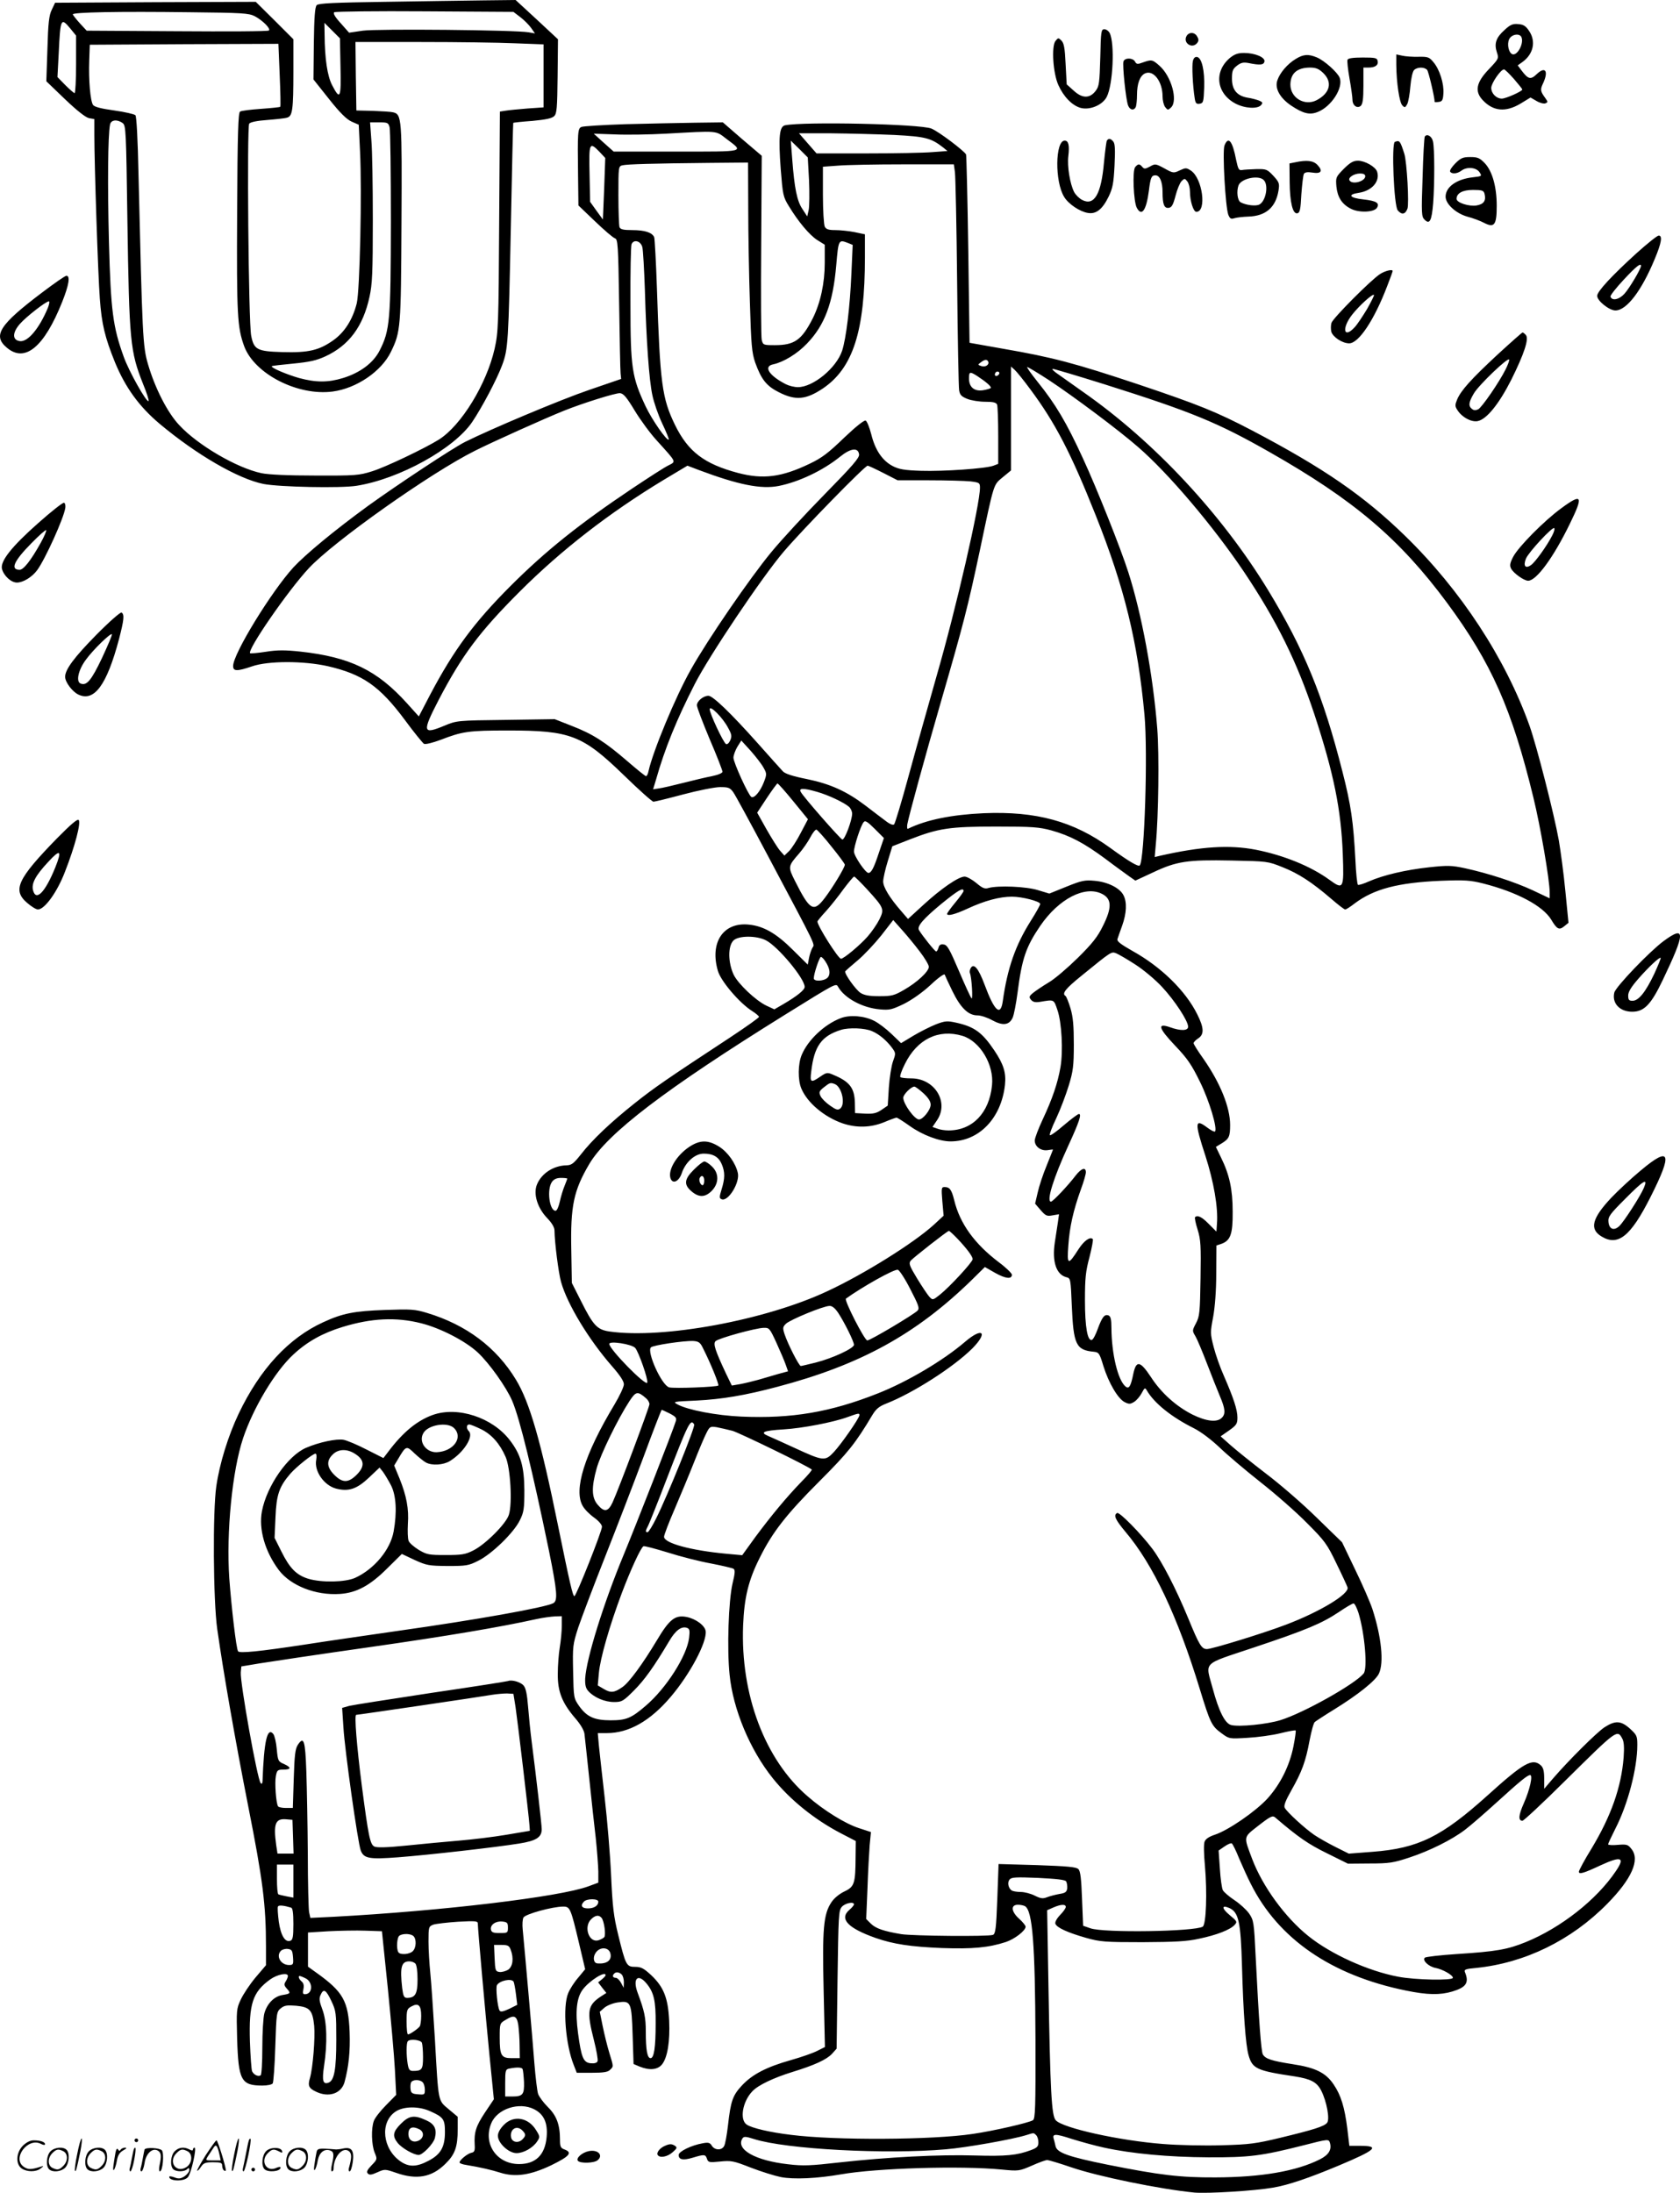 <svg version="1.0" xmlns="http://www.w3.org/2000/svg"
  viewBox="0 0 920.037 1200.716"
 preserveAspectRatio="xMidYMid meet">
<g transform="translate(-0.333,1201) scale(0.1,-0.1)"
fill="#000000" stroke="none">
<path d="M2113 12000 c-278 -4 -365 -8 -375 -18 -10 -10 -14 -65 -16 -210 l-2
-197 85 -107 c61 -77 96 -111 124 -124 l39 -17 7 -146 c11 -217 -1 -763 -18
-832 -22 -88 -66 -158 -128 -202 -79 -56 -137 -69 -279 -65 -138 4 -156 13
-171 89 -15 71 -24 1146 -11 1162 8 9 44 16 99 20 49 4 98 9 109 13 29 8 34
42 34 254 l0 175 -103 103 -103 102 -549 -2 -550 -3 -18 -38 c-15 -30 -20 -71
-24 -215 l-6 -177 102 -98 c66 -63 113 -100 132 -104 l29 -5 0 -87 c0 -161 20
-765 30 -896 10 -140 28 -213 83 -349 57 -138 132 -242 245 -337 203 -170 430
-301 568 -329 88 -17 424 -24 510 -10 234 37 534 203 633 349 54 80 136 235
164 311 33 88 35 123 48 765 6 308 12 561 13 562 1 2 49 7 105 11 74 7 107 14
119 26 15 14 17 45 19 219 l2 202 -116 108 -116 107 -176 -2 c-97 -1 -339 -5
-538 -8z m-714 -79 c43 -23 88 -68 77 -78 -4 -5 -231 -6 -503 -4 l-495 3 -37
40 c-20 22 -37 44 -39 49 -5 12 254 17 637 12 291 -3 327 -5 360 -22z m1454
-5 c21 -16 47 -42 59 -59 l21 -30 -34 6 c-69 13 -832 20 -909 9 l-75 -11 -46
52 c-32 35 -43 55 -35 60 6 4 229 7 496 5 l485 -3 38 -29z m-2464 -63 l31 -38
0 -157 c0 -87 -4 -158 -8 -158 -4 0 -27 20 -51 44 l-43 44 7 133 c9 189 12
195 64 132z m1479 -209 c4 -173 -2 -185 -46 -100 -26 50 -40 144 -41 276 l-1
65 43 -43 42 -42 3 -156z m955 129 l157 -6 0 -173 0 -172 -87 -6 c-49 -4 -102
-9 -120 -12 l-32 -5 -4 -602 c-3 -570 -5 -607 -25 -697 -44 -193 -182 -419
-305 -497 -75 -47 -294 -152 -367 -174 -70 -22 -90 -24 -310 -23 -152 0 -256
5 -295 13 -136 29 -349 154 -450 263 -65 69 -133 203 -171 333 -29 98 -31 154
-52 1032 -4 201 -11 326 -17 332 -6 6 -58 18 -115 26 -72 10 -108 19 -117 30
-15 22 -25 137 -21 245 l3 85 516 3 517 2 7 -170 c4 -94 6 -173 3 -175 -2 -2
-49 -7 -105 -11 -56 -4 -107 -10 -115 -15 -10 -7 -14 -111 -16 -551 -3 -566 1
-631 39 -735 57 -151 293 -272 484 -247 130 17 267 110 319 217 54 111 55 130
58 707 3 573 2 594 -46 605 -11 3 -61 6 -111 8 l-90 2 -3 188 -2 187 357 0
c197 0 429 -3 516 -7z m-2148 -437 c18 -13 19 -40 26 -532 10 -665 15 -718 86
-897 20 -48 33 -90 30 -93 -10 -11 -107 161 -136 242 -59 163 -71 251 -81 627
-8 311 -6 586 6 645 5 26 39 30 69 8z m1462 -23 c4 -16 7 -248 7 -518 -1 -539
-5 -594 -62 -705 -34 -67 -106 -121 -200 -150 -82 -25 -148 -25 -241 0 -69 20
-157 57 -149 65 1 2 54 8 117 14 91 9 127 17 177 40 129 60 206 164 241 326
15 68 18 132 18 420 0 187 -3 384 -8 438 l-7 97 50 0 c46 0 50 -2 57 -27z
M8242 11845 c-46 -41 -57 -74 -41 -122 11 -33 10 -35 -45 -93 -68 -71 -78
-120 -33 -168 58 -62 126 -68 208 -19 l54 33 33 -19 c18 -11 40 -16 48 -13 15
6 15 8 0 29 -27 37 -29 46 -12 81 31 67 12 95 -35 50 -33 -32 -47 -28 -83 20
l-21 28 28 20 c58 43 73 112 34 169 -18 27 -31 35 -59 37 -30 3 -44 -3 -76
-33z m94 -40 c13 -34 -23 -101 -50 -92 -20 7 -31 54 -18 82 13 28 59 35 68 10z
m-42 -227 c25 -29 46 -55 46 -58 0 -10 -90 -50 -112 -50 -30 0 -58 28 -58 59
0 25 52 101 70 101 5 0 29 -24 54 -52z M6029 11696 c-4 -138 -6 -158 -25 -183
-32 -43 -74 -43 -121 1 l-38 34 -6 112 c-4 87 -9 114 -23 128 -16 16 -18 16
-33 -3 -22 -30 -13 -175 16 -240 29 -65 76 -113 123 -126 51 -13 119 16 142
60 35 67 45 296 16 351 -6 11 -19 20 -29 20 -17 0 -19 -12 -22 -154z M6501
11812 c-20 -38 31 -71 58 -38 9 11 10 20 1 35 -13 26 -46 27 -59 3z M6739
11693 c-89 -75 -75 -194 30 -250 51 -27 122 -31 141 -8 10 12 8 16 -11 24 -13
5 -41 13 -63 16 -58 10 -86 43 -86 104 0 42 4 53 27 71 22 17 35 20 63 15 64
-13 84 -11 88 8 5 23 -52 47 -112 47 -34 0 -52 -7 -77 -27z M7099 11687 c-45
-27 -86 -75 -100 -116 -16 -44 13 -97 75 -139 66 -44 102 -53 146 -35 74 29
141 132 120 187 -11 29 -84 95 -126 112 -46 19 -73 17 -115 -9z m150 -76 c53
-50 39 -111 -36 -150 -65 -33 -143 13 -143 86 1 61 36 92 106 93 33 0 49 -6
73 -29z M7650 11654 c1 -98 17 -205 33 -221 13 -14 16 -13 27 7 6 12 14 56 17
97 4 44 12 80 20 89 18 18 57 18 72 1 8 -10 41 -150 41 -175 0 -2 10 -2 23 0
18 2 23 10 25 46 4 53 -21 133 -55 172 -22 27 -30 30 -81 29 -32 -1 -72 2 -89
6 l-33 7 0 -58z M6536 11676 c-6 -24 -1 -134 10 -204 4 -27 9 -33 27 -30 20 3
22 9 25 89 3 93 -13 162 -39 167 -11 2 -19 -6 -23 -22z M7383 11683 c-3 -7 2
-53 11 -104 9 -51 16 -102 16 -115 0 -31 25 -50 45 -34 11 10 15 36 15 111 l0
99 28 0 c36 0 55 13 50 36 -3 17 -13 19 -82 19 -52 0 -80 -4 -83 -12z M6156
11674 c-7 -18 13 -209 25 -241 10 -27 34 -30 43 -7 3 9 6 37 6 63 0 64 16 106
44 119 46 21 96 -44 96 -126 0 -21 6 -47 14 -58 14 -18 16 -18 33 -2 38 38 1
171 -64 228 -38 34 -43 35 -91 18 -29 -11 -35 -10 -43 5 -12 21 -55 22 -63 1z
M3430 11330 c-124 -4 -233 -11 -242 -15 -21 -8 -22 -28 -19 -265 l2 -165 91
-87 c50 -48 99 -90 109 -93 16 -5 18 -34 23 -358 3 -194 6 -365 8 -382 l3 -30
-175 -60 c-158 -54 -538 -214 -680 -285 -68 -34 -376 -238 -531 -350 -184
-134 -342 -265 -409 -337 -121 -133 -330 -473 -330 -540 0 -29 21 -30 103 -2
88 31 283 31 416 1 190 -44 283 -108 422 -295 49 -67 97 -125 104 -130 9 -4
46 5 92 22 119 46 153 51 368 51 343 0 408 -25 636 -246 81 -79 154 -144 161
-144 7 0 81 18 163 40 83 22 173 40 202 40 45 0 54 -3 72 -28 11 -15 95 -170
187 -343 273 -514 260 -487 247 -508 -6 -10 -15 -35 -19 -56 l-7 -37 -81 80
c-91 91 -161 131 -241 139 -141 15 -216 -98 -170 -254 17 -57 119 -176 187
-219 21 -13 38 -28 38 -32 0 -5 -71 -55 -157 -112 -341 -224 -416 -275 -525
-362 -132 -105 -232 -200 -294 -280 -38 -48 -50 -58 -77 -59 -72 -1 -138 -44
-163 -105 -21 -51 2 -128 56 -184 26 -27 40 -51 40 -68 1 -69 22 -232 36 -282
35 -124 153 -317 279 -461 43 -49 65 -82 65 -99 0 -14 -23 -63 -51 -110 -165
-274 -226 -470 -174 -557 10 -18 38 -46 62 -63 25 -18 43 -39 43 -50 0 -25
-141 -380 -151 -380 -9 0 -24 65 -90 388 -93 458 -155 674 -230 797 -107 177
-272 301 -488 366 -66 20 -88 21 -230 16 -167 -6 -231 -18 -337 -67 -189 -86
-347 -256 -464 -502 -57 -120 -104 -272 -122 -396 -20 -137 -17 -626 5 -782
35 -245 97 -601 171 -977 78 -394 96 -533 96 -761 l0 -103 -57 -67 c-31 -37
-67 -91 -81 -121 -24 -51 -24 -59 -20 -215 7 -228 22 -256 138 -256 28 0 52 5
57 12 4 7 11 98 14 202 6 184 7 190 30 209 20 16 34 18 84 14 75 -7 90 -24 99
-110 6 -66 -7 -228 -23 -285 -13 -43 -7 -57 34 -76 69 -33 137 -10 155 52 23
85 32 170 28 276 -7 169 -35 219 -182 324 l-46 33 0 93 0 94 113 7 c61 3 152
5 202 3 l90 -3 32 -310 c17 -171 35 -372 39 -448 l7 -138 -56 -57 c-31 -31
-61 -70 -66 -85 -16 -41 -13 -132 4 -174 15 -36 15 -37 -17 -70 -24 -25 -29
-36 -20 -45 9 -9 21 -7 52 7 40 18 42 18 103 -3 111 -39 194 -25 268 48 54 52
69 93 69 192 l0 67 -49 41 c-60 51 -56 31 -76 385 -9 149 -20 311 -25 360 -5
50 -10 127 -10 173 0 80 1 83 26 93 15 5 76 12 135 16 94 5 109 4 109 -9 0
-30 41 -488 64 -723 l24 -240 -49 -73 c-49 -74 -60 -108 -56 -177 2 -32 -2
-40 -18 -43 -21 -4 -65 -40 -65 -53 0 -5 17 -11 38 -14 73 -12 138 -27 185
-42 82 -26 165 -14 280 41 100 49 117 69 72 86 -22 8 -25 16 -25 55 0 81 -19
131 -66 177 -24 24 -48 56 -54 73 -5 16 -14 91 -20 165 -9 122 -52 611 -64
734 -3 27 -1 57 4 66 10 19 159 60 218 60 37 0 41 -9 86 -199 l34 -144 -38
-46 c-22 -25 -46 -63 -55 -85 -31 -74 -15 -281 31 -395 l16 -41 83 0 c63 0 88
4 99 16 20 19 20 16 -4 94 -11 36 -27 101 -36 145 l-16 79 25 22 c14 12 46 25
72 29 74 11 77 4 83 -181 l5 -156 33 -14 c54 -22 99 -18 123 12 30 38 44 125
39 239 -6 125 -30 185 -99 250 -40 37 -55 45 -87 45 -48 0 -52 8 -93 175 -25
102 -31 152 -39 325 -5 113 -21 304 -35 425 -14 121 -28 250 -32 288 l-6 67
50 0 c120 0 237 66 349 198 105 123 199 299 192 360 -4 31 -54 68 -105 78 -63
12 -94 -13 -163 -129 -75 -125 -151 -230 -188 -255 -44 -31 -64 -33 -101 -11
l-34 20 6 67 c7 81 59 261 125 437 49 130 104 249 119 258 5 3 64 -13 133 -34
69 -22 175 -49 236 -60 62 -12 117 -25 124 -29 10 -6 9 -24 -5 -81 -22 -95
-31 -358 -16 -500 19 -189 111 -410 237 -567 94 -117 227 -225 373 -301 l81
-42 -1 -87 c-1 -145 -6 -163 -61 -189 -29 -14 -57 -37 -72 -60 -43 -65 -50
-145 -42 -485 l7 -307 -40 -20 c-22 -12 -88 -35 -148 -52 -134 -38 -210 -78
-267 -139 -50 -54 -61 -84 -76 -219 -6 -51 -15 -102 -21 -112 -13 -25 -51 -24
-67 1 -10 17 -19 20 -50 14 -63 -11 -132 -45 -132 -64 0 -26 24 -31 77 -15 63
19 70 19 78 -6 7 -20 12 -21 72 -15 60 6 73 4 167 -33 57 -22 131 -45 165 -52
71 -14 199 -8 331 15 194 34 656 48 880 26 92 -9 96 -8 163 21 38 17 76 31 85
31 9 0 69 -18 133 -40 146 -50 488 -120 674 -138 73 -6 325 9 430 27 83 14
195 52 360 121 205 86 228 108 116 108 l-58 0 -11 93 c-15 119 -35 184 -75
243 -43 64 -99 92 -224 111 -115 18 -150 29 -164 54 -9 18 -21 173 -39 533 -9
191 -11 201 -36 238 -15 21 -51 54 -80 73 -30 20 -58 44 -64 55 -5 10 -13 63
-16 117 l-7 100 32 22 c17 12 35 20 40 17 5 -3 24 -41 41 -84 18 -42 46 -104
63 -137 151 -302 442 -502 851 -585 117 -24 185 -25 253 -5 76 23 93 48 69
106 -6 14 3 18 61 23 267 27 521 151 718 351 134 136 180 240 134 299 -20 26
-26 28 -76 24 -29 -3 -53 -1 -53 3 0 4 18 42 40 86 68 132 120 330 120 458 0
49 -3 55 -40 89 -50 45 -81 46 -141 7 -44 -30 -195 -180 -282 -281 l-47 -55 0
56 c0 41 -5 60 -18 72 -46 42 -94 15 -292 -164 -252 -227 -380 -290 -630 -309
l-130 -10 -72 36 c-40 20 -93 50 -118 67 -52 36 -148 124 -161 148 -6 12 4 38
36 95 58 102 79 159 100 273 10 51 22 97 29 102 6 5 53 36 105 68 130 80 228
158 246 197 28 60 14 200 -36 354 -12 36 -54 133 -94 215 l-72 150 -139 135
c-76 75 -202 184 -279 242 -77 59 -164 129 -193 155 l-54 48 46 32 c41 29 46
37 46 71 0 43 -21 106 -74 228 -20 44 -45 115 -56 158 -19 74 -19 80 -3 164
10 55 17 144 17 239 l1 153 27 9 c50 18 63 53 62 176 0 123 -18 204 -64 297
l-28 58 33 20 c39 24 45 37 45 100 0 97 -54 230 -146 362 -30 42 -54 80 -54
86 0 5 11 17 25 26 34 22 32 58 -5 132 -64 129 -198 260 -355 347 -65 37 -86
53 -82 65 3 10 15 43 26 74 24 67 27 128 7 166 -20 40 -87 73 -158 79 -53 5
-70 2 -154 -32 l-94 -38 -63 19 c-64 20 -216 26 -269 12 -21 -7 -34 -2 -68 27
-23 19 -52 35 -64 35 -33 0 -128 -65 -226 -155 l-84 -77 -38 44 c-62 71 -98
130 -98 161 0 16 11 66 25 111 l25 82 97 38 c157 61 217 70 473 70 198 0 234
-3 301 -21 103 -29 177 -68 295 -155 54 -41 114 -84 132 -97 l33 -23 97 45
c129 61 188 70 429 65 196 -4 199 -4 279 -36 89 -35 162 -83 267 -173 38 -33
72 -59 77 -59 6 0 29 15 52 33 105 79 237 114 471 124 134 5 162 3 234 -15
184 -47 325 -122 371 -197 32 -54 44 -60 73 -36 l22 18 -17 173 c-9 95 -26
220 -36 279 -26 145 -121 516 -160 626 -132 370 -377 744 -681 1040 -226 220
-445 371 -839 578 -195 102 -292 141 -625 253 -345 115 -465 147 -736 194
l-186 33 -7 510 c-4 280 -10 515 -12 521 -9 19 -150 126 -190 142 -59 25 -696
39 -801 18 -32 -6 -37 -65 -24 -241 11 -139 13 -151 44 -201 52 -86 114 -160
157 -187 l40 -25 0 -99 c0 -111 -23 -218 -65 -303 -61 -120 -100 -148 -209
-148 -61 0 -64 1 -71 28 -4 15 -5 248 -3 518 l3 491 -107 91 -106 92 -154 -2
c-84 -1 -254 -5 -378 -8z m551 -80 c98 -74 112 -70 -274 -70 l-343 0 -55 49
-54 49 115 -4 c63 -3 189 -1 280 4 290 16 271 18 331 -28z m920 21 c172 -9
201 -17 268 -69 l23 -19 -83 -6 c-46 -4 -208 -7 -359 -7 l-275 0 -48 55 -48
55 178 0 c98 -1 253 -5 344 -9z m-467 -249 c3 -70 2 -143 -2 -162 l-8 -35 -26
40 c-30 44 -44 114 -56 272 l-8 103 47 -46 46 -46 7 -126z m-1147 156 l31 -33
-6 -169 -7 -168 -35 48 -35 49 -3 153 c-4 170 -1 178 55 120z m814 -305 c0
-137 4 -369 9 -518 7 -236 11 -277 29 -330 34 -94 62 -129 132 -164 90 -45
146 -40 239 22 165 112 230 314 230 718 l0 126 -57 12 c-31 6 -78 11 -104 11
-38 0 -51 4 -59 19 -5 11 -10 87 -10 174 l0 154 83 6 c45 4 206 7 358 7 l276
0 6 -43 c3 -23 9 -294 12 -602 3 -308 8 -574 11 -592 4 -25 12 -34 44 -47 22
-9 67 -16 99 -16 44 0 60 -4 65 -16 3 -9 6 -85 6 -170 l0 -154 -26 -10 c-42
-16 -275 -32 -397 -28 -91 3 -120 8 -155 26 -57 30 -96 88 -117 173 -10 39
-24 73 -31 76 -9 3 -56 -35 -119 -95 -85 -82 -120 -109 -187 -141 -154 -74
-255 -87 -392 -51 -185 49 -274 116 -346 263 -71 146 -82 225 -99 747 -5 146
-12 272 -15 281 -11 26 -52 39 -120 39 -49 0 -65 4 -70 16 -3 9 -6 87 -6 175
0 156 0 159 23 164 26 6 167 10 470 13 l217 2 1 -247z m-580 -216 c4 -15 10
-121 14 -235 8 -283 23 -492 41 -576 8 -39 32 -109 54 -155 22 -46 38 -86 36
-88 -10 -10 -92 108 -127 182 -75 160 -83 210 -83 560 -1 171 2 318 6 328 12
28 50 18 59 -16z m1125 23 l27 -11 -7 -157 c-8 -185 -29 -356 -51 -423 -32
-95 -159 -199 -242 -199 -19 0 -48 7 -66 16 -92 47 -125 98 -69 109 56 12 132
58 185 114 97 101 142 221 160 429 12 140 13 141 63 122z m768 -648 c10 -17
-12 -34 -35 -27 -22 7 -22 8 -4 21 21 16 32 17 39 6z m232 -154 c136 -183 222
-348 358 -690 158 -396 230 -694 267 -1092 19 -207 0 -798 -26 -825 -9 -8 -61
23 -160 95 -202 147 -407 203 -695 191 -175 -8 -314 -36 -414 -85 -5 -3 -6 8
-4 24 10 52 98 374 185 674 124 428 146 514 213 829 79 375 73 354 125 398
l45 37 0 285 0 284 20 -18 c12 -11 50 -58 86 -107z m101 51 c138 -91 385 -276
488 -366 167 -144 414 -436 580 -683 181 -270 291 -494 386 -780 107 -325 147
-525 156 -767 7 -191 4 -197 -74 -140 -102 74 -250 134 -402 164 -145 28 -300
18 -525 -33 l-29 -7 6 69 c15 156 19 494 8 634 -23 293 -85 627 -158 855 -41
129 -173 461 -249 625 -90 196 -149 296 -249 420 -35 44 -61 80 -56 80 5 0 58
-32 118 -71z m307 -24 c475 -150 618 -209 901 -370 463 -263 713 -475 973
-826 243 -329 355 -581 473 -1067 38 -155 89 -451 89 -519 l0 -32 -93 44 c-99
46 -244 93 -372 121 -71 15 -93 16 -194 5 -130 -14 -252 -43 -330 -77 -29 -13
-57 -22 -61 -19 -4 2 -11 64 -14 137 -11 208 -24 300 -71 483 -105 413 -209
668 -408 995 -254 416 -622 811 -1011 1083 -48 34 -109 77 -134 95 -26 17 -41
32 -33 32 7 0 135 -38 285 -85z m-583 52 c-13 -13 -26 -3 -16 12 3 6 11 8 17
5 6 -4 6 -10 -1 -17z m-116 -6 c50 -33 80 -59 74 -66 -4 -3 -23 -9 -43 -12
-47 -7 -76 17 -76 64 0 38 4 40 45 14z m-1876 -189 c31 -51 85 -125 121 -164
111 -123 107 -114 63 -137 -21 -10 -109 -67 -196 -125 -291 -195 -475 -342
-668 -535 -199 -199 -310 -349 -440 -595 l-62 -119 -64 71 c-164 182 -312 254
-585 284 -85 9 -126 9 -189 -1 -45 -7 -83 -10 -86 -8 -17 18 208 344 322 466
136 146 667 522 910 643 89 45 384 178 487 219 99 40 283 98 307 96 19 -2 36
-22 80 -95z m1229 -240 c3 -18 -35 -62 -185 -215 -104 -106 -238 -250 -297
-322 -114 -138 -346 -475 -439 -641 -85 -150 -208 -448 -232 -556 -3 -16 -9
-28 -14 -28 -4 0 -50 37 -102 82 -123 106 -190 149 -304 193 l-94 37 -268 -4
c-265 -3 -269 -4 -334 -31 -122 -51 -125 -37 -33 141 128 245 223 372 443 592
230 230 493 433 787 611 l132 79 63 -24 c216 -81 341 -106 437 -87 110 22 242
84 337 161 57 46 98 51 103 12z m133 -102 l78 -40 173 0 c95 0 197 -3 226 -6
49 -6 52 -8 52 -35 0 -92 -131 -663 -237 -1029 -46 -162 -116 -410 -154 -550
-38 -140 -74 -259 -79 -264 -6 -6 -24 1 -48 20 -22 16 -70 53 -108 82 -104 79
-192 119 -322 146 -76 15 -119 29 -131 42 -10 10 -72 80 -138 154 -149 167
-246 260 -270 260 -28 0 -63 -29 -63 -52 0 -12 32 -95 70 -186 39 -90 70 -171
70 -178 0 -7 -23 -17 -57 -24 -32 -6 -103 -23 -158 -37 -55 -14 -115 -28 -132
-30 l-33 -5 16 53 c48 170 113 329 212 523 79 155 370 588 488 726 106 124
444 470 459 470 4 0 43 -18 86 -40z m-850 -1396 c20 -36 21 -46 11 -69 -7 -15
-17 -23 -23 -19 -15 9 -89 167 -89 190 0 26 72 -46 101 -102z m194 -218 c18
-32 18 -36 2 -78 -20 -52 -53 -91 -69 -82 -17 11 -98 189 -98 215 0 13 10 40
21 59 l22 35 52 -57 c28 -32 60 -73 70 -92z m163 -184 l80 -98 -39 -74 c-21
-41 -50 -86 -64 -100 l-26 -25 -24 27 c-13 15 -46 68 -74 117 l-51 91 52 79
c29 44 56 80 59 81 4 0 43 -44 87 -98z m130 52 c63 -18 147 -58 175 -82 9 -8
17 -25 17 -37 0 -36 -41 -146 -54 -142 -12 4 -212 232 -227 260 -13 22 13 23
89 1z m338 -335 c-27 -82 -41 -109 -57 -109 -16 0 -79 93 -79 117 0 28 37 143
53 161 8 11 21 3 61 -37 l50 -50 -28 -82z m-259 35 c40 -49 73 -94 73 -99 0
-15 -65 -123 -109 -181 -62 -82 -82 -71 -164 92 -39 78 -39 80 23 151 20 23
48 63 61 88 13 25 28 44 34 42 5 -2 43 -43 82 -93z m196 -235 c92 -101 94
-107 66 -164 -13 -26 -42 -68 -64 -93 -41 -47 -131 -122 -146 -122 -15 0 -129
180 -129 204 0 3 21 29 48 58 26 29 69 83 96 121 28 37 53 67 57 67 4 0 36
-32 72 -71z m527 -8 c0 -5 -20 -33 -45 -63 -25 -30 -45 -58 -45 -62 0 -14 42
-4 113 29 93 43 175 65 242 65 57 0 155 -26 155 -40 0 -6 -23 -47 -52 -93 -84
-133 -128 -260 -153 -439 -12 -86 -46 -55 -100 91 -33 88 -58 118 -75 91 -5
-8 -8 -21 -5 -28 10 -26 17 -147 9 -139 -5 5 -36 72 -69 150 -51 119 -64 143
-83 145 -17 3 -25 -2 -29 -17 -3 -12 -9 -21 -13 -21 -7 0 -77 88 -94 117 -12
21 23 61 123 144 90 73 121 92 121 70z m759 -16 c53 -27 55 -75 4 -176 -28
-58 -58 -96 -137 -174 -56 -55 -127 -116 -160 -135 -32 -19 -70 -45 -84 -56
-23 -19 -25 -24 -12 -39 10 -12 23 -15 49 -11 78 13 75 15 95 -44 24 -68 32
-226 17 -313 -15 -88 -45 -175 -97 -286 -24 -51 -44 -104 -44 -116 0 -33 33
-58 70 -53 16 3 30 4 30 3 0 -1 -16 -40 -35 -88 -20 -48 -42 -115 -49 -148
l-14 -60 30 -35 c28 -32 35 -35 66 -29 l35 6 -6 -43 c-4 -24 -11 -73 -17 -111
-16 -106 8 -177 64 -191 22 -5 23 -10 29 -156 9 -213 23 -243 121 -252 27 -3
31 -8 52 -78 29 -93 80 -180 117 -198 24 -12 31 -11 52 2 14 9 32 31 41 48 16
30 18 31 28 14 40 -69 134 -145 256 -206 40 -20 94 -61 140 -104 41 -40 143
-126 225 -191 83 -65 198 -166 256 -225 98 -98 110 -115 161 -221 31 -63 58
-122 61 -131 12 -35 -149 -133 -336 -204 -120 -46 -406 -134 -434 -134 -29 0
-42 21 -103 170 -67 162 -142 307 -195 378 -63 84 -182 205 -194 197 -21 -12
-10 -36 45 -102 152 -179 286 -463 408 -862 57 -186 65 -203 119 -242 42 -31
42 -31 142 -25 55 3 136 14 180 25 44 11 82 18 84 15 2 -2 -3 -41 -12 -86 -21
-106 -71 -207 -142 -286 -65 -71 -213 -173 -287 -198 -33 -11 -52 -23 -58 -39
-5 -13 -4 -68 2 -131 13 -147 7 -322 -12 -334 -44 -27 -541 -35 -615 -9 l-40
14 -6 148 c-4 110 -9 152 -20 162 -11 12 -61 16 -226 22 l-211 6 -7 -191 c-6
-162 -10 -192 -24 -197 -25 -10 -439 -6 -502 4 -96 16 -140 31 -167 58 l-25
25 7 167 c3 91 9 198 12 237 l7 72 -67 22 c-74 24 -192 97 -280 174 -234 201
-368 557 -353 936 6 151 29 248 92 372 69 139 146 237 326 417 157 157 197
207 290 363 20 33 37 47 75 62 146 57 367 198 472 302 88 89 57 119 -39 37
-120 -103 -316 -219 -478 -283 -260 -103 -472 -139 -748 -127 -136 6 -292 36
-348 66 -29 16 -27 16 105 22 136 7 264 28 440 75 455 120 761 288 1066 586
l71 70 56 -32 c57 -32 92 -36 92 -10 0 7 -31 38 -70 67 -135 102 -215 213
-246 341 -14 57 -25 72 -52 72 -18 0 -19 -4 -13 -78 l7 -79 -54 -50 c-110
-100 -382 -270 -582 -363 -338 -159 -900 -263 -1194 -221 -68 10 -89 33 -157
169 l-49 97 -3 180 c-5 242 13 326 99 472 101 169 416 409 1069 815 290 180
281 175 294 153 35 -61 133 -114 227 -122 54 -5 66 -2 133 30 45 23 102 63
146 104 40 38 75 63 77 56 2 -6 21 -47 42 -90 45 -92 87 -133 137 -133 19 0
55 -12 82 -27 57 -31 92 -27 111 14 7 15 19 77 27 138 24 187 46 250 124 365
102 149 246 223 339 175z m-999 -315 c28 -36 50 -74 50 -84 0 -26 -65 -86
-137 -127 -52 -30 -66 -34 -134 -34 -56 0 -82 5 -103 18 -27 18 -89 105 -84
118 2 3 32 30 67 59 35 29 93 91 130 137 l66 85 48 -54 c26 -29 70 -82 97
-118z m-842 61 c66 -34 212 -209 212 -255 0 -17 -41 -50 -116 -94 l-50 -29
-43 20 c-59 28 -155 119 -180 170 -31 67 -32 156 -1 187 27 27 125 28 178 1z
m2022 -132 c44 -28 110 -83 147 -123 70 -75 143 -187 143 -218 0 -23 -41 -24
-99 -3 -72 25 -64 -4 28 -101 68 -71 91 -106 136 -198 51 -103 97 -257 82
-272 -3 -3 -21 6 -40 20 -71 54 -73 32 -12 -154 45 -140 70 -282 63 -370 l-3
-44 -42 42 c-38 39 -62 50 -75 37 -3 -3 3 -34 14 -68 17 -55 19 -87 16 -267
-3 -188 -5 -208 -25 -246 -21 -40 -21 -41 -3 -71 10 -17 38 -84 63 -149 25
-65 57 -146 71 -179 30 -70 32 -98 10 -119 -26 -26 -85 -19 -160 18 -89 45
-171 118 -228 206 -59 89 -80 92 -96 18 -14 -70 -24 -86 -43 -70 -42 35 -76
179 -77 320 0 47 -4 64 -16 69 -22 8 -35 -9 -59 -74 -11 -31 -25 -58 -32 -60
-24 -8 -38 70 -38 217 0 122 4 159 25 237 13 51 21 95 18 98 -15 15 -48 -9
-78 -55 -58 -91 -64 -88 -56 20 7 102 27 191 69 308 15 40 27 82 27 93 0 30
-25 22 -56 -18 -40 -53 -125 -143 -135 -143 -27 0 14 131 95 307 59 128 74
173 58 173 -6 0 -43 -28 -82 -61 -39 -34 -74 -59 -77 -55 -4 3 12 45 35 93 23
49 53 129 68 178 24 78 28 108 28 225 0 103 -4 150 -18 198 -10 34 -23 65 -27
68 -22 13 -2 39 87 111 166 135 163 133 190 123 14 -6 61 -33 104 -61z m-1697
17 c26 -39 30 -71 12 -90 -20 -19 -75 -22 -75 -3 0 25 31 117 39 117 5 0 16
-11 24 -24z m-1413 -1190 c0 -2 -7 -20 -15 -40 -8 -19 -20 -58 -26 -86 -6 -28
-16 -50 -23 -50 -34 0 -49 117 -20 158 11 15 25 22 50 22 19 0 34 -2 34 -4z
m2136 -328 c53 -56 84 -98 84 -113 0 -16 -127 -153 -180 -195 -38 -30 -39 -30
-57 -11 -10 11 -40 56 -67 100 -43 71 -47 83 -35 98 16 18 201 163 209 163 3
0 24 -19 46 -42z m-258 -276 c45 -87 52 -105 41 -118 -16 -19 -259 -164 -276
-164 -15 0 -128 221 -117 229 89 64 263 162 284 158 8 -1 39 -48 68 -105z
m-395 -130 c35 -53 87 -158 87 -176 0 -19 -115 -73 -209 -97 -41 -10 -78 -19
-82 -19 -10 0 -71 120 -89 174 -11 34 -10 40 7 57 22 22 206 98 239 98 14 1
30 -12 47 -37z m-2283 -58 c104 -26 241 -96 310 -160 63 -59 155 -188 188
-264 42 -98 111 -382 202 -823 45 -223 49 -272 23 -286 -47 -24 -423 -91 -848
-151 -159 -23 -389 -56 -510 -75 -256 -39 -361 -49 -368 -37 -10 15 -36 238
-48 400 -17 251 16 589 76 768 56 166 175 365 275 457 75 70 161 118 270 151
157 48 292 55 430 20z m1945 -106 c21 -46 44 -100 51 -120 l13 -37 -55 -15
c-30 -9 -78 -23 -106 -31 -29 -8 -74 -19 -100 -24 l-47 -8 -32 66 c-60 128
-71 163 -57 177 16 16 219 72 264 73 30 1 33 -3 69 -81z m-403 -28 c45 -89 90
-201 85 -207 -9 -8 -240 -17 -269 -10 -41 11 -124 195 -100 219 12 12 180 37
232 35 29 -2 38 -8 52 -37z m-370 -1 c19 -22 72 -173 66 -190 -7 -22 -208 183
-208 212 0 18 123 -1 142 -22z m61 -277 c9 -8 17 -22 17 -31 0 -16 -170 -469
-202 -538 -24 -52 -46 -55 -82 -12 -33 39 -34 95 -5 199 21 76 117 272 179
367 36 55 45 57 93 15z m128 -82 c34 -18 39 -24 33 -43 -14 -48 -219 -571
-284 -728 -111 -267 -206 -572 -212 -681 -1 -35 3 -53 18 -69 31 -34 89 -59
140 -59 43 0 50 4 109 63 58 58 109 129 194 272 34 58 67 82 97 71 14 -5 16
-15 11 -55 -12 -98 -125 -276 -238 -372 -79 -68 -107 -79 -191 -79 -90 0 -131
19 -173 78 -30 43 -30 46 -33 188 -3 140 -2 148 28 242 18 53 83 225 145 382
62 157 157 403 211 548 53 144 99 262 101 262 2 0 22 -9 44 -20z m1039 -9 c0
-16 -101 -161 -141 -203 -47 -50 -57 -49 -213 23 -61 28 -127 58 -146 66 -47
20 -27 29 85 36 102 6 273 39 349 67 61 22 66 23 66 11z m-905 -51 c7 -12
-146 -390 -207 -512 -21 -43 -43 -78 -48 -78 -13 0 -13 6 4 38 7 15 51 124 96
242 124 321 135 343 155 310z m210 -35 c38 -11 413 -193 434 -212 3 -2 -22
-32 -56 -66 -83 -86 -165 -185 -252 -302 l-73 -101 -87 8 c-194 18 -341 58
-341 93 0 10 26 78 59 154 32 75 80 190 106 256 26 66 56 137 67 158 18 36 21
37 56 32 20 -4 60 -13 87 -20z m3428 -997 c34 -111 51 -305 28 -332 -49 -59
-329 -216 -455 -255 -74 -23 -226 -38 -270 -27 -34 8 -68 76 -101 199 -41 152
-63 129 223 225 291 97 375 133 468 195 38 26 74 47 80 47 6 0 18 -24 27 -52z
m-4363 -70 c0 -29 -5 -82 -11 -118 -6 -36 -11 -101 -11 -146 -1 -97 24 -159
95 -242 28 -32 48 -65 51 -85 2 -18 14 -126 26 -242 12 -115 28 -264 36 -330
7 -66 13 -148 14 -182 l0 -62 -54 -20 c-156 -58 -802 -135 -1397 -167 l-126
-6 -7 32 c-3 18 -7 161 -7 319 -1 157 -5 360 -8 450 -6 173 -14 196 -47 146
-14 -22 -18 -57 -22 -186 l-5 -159 -38 0 c-21 0 -40 4 -43 9 -11 17 -19 129
-12 165 6 33 10 36 41 36 44 0 45 12 3 31 -31 13 -33 17 -39 81 -3 37 -12 74
-19 83 -33 40 -51 -38 -59 -259 -1 -13 -4 -16 -10 -10 -18 17 -114 555 -109
607 l3 32 102 17 c56 9 322 49 590 87 435 62 724 111 923 155 36 8 82 14 103
15 l37 1 0 -52z m5808 -619 c9 -17 11 -47 7 -103 -13 -162 -68 -319 -175 -497
-39 -63 -70 -121 -70 -128 0 -16 25 -9 119 35 113 52 135 44 84 -31 -105 -157
-301 -311 -495 -390 -99 -40 -159 -51 -378 -65 -90 -6 -169 -15 -174 -20 -15
-15 22 -49 59 -56 38 -7 95 -39 95 -54 0 -16 -207 -12 -300 6 -164 31 -368
123 -492 223 -127 102 -250 271 -307 421 -48 128 -50 117 35 184 67 52 77 56
92 43 125 -107 180 -145 282 -195 l115 -57 120 1 c107 0 130 4 215 32 113 37
235 98 307 153 29 22 105 88 170 147 131 119 171 152 186 152 16 0 -1 -78 -34
-153 -30 -67 -32 -97 -8 -97 7 0 112 98 233 218 286 283 286 283 314 231z
m-7280 -536 l3 -93 -44 0 -44 0 -7 46 c-16 117 -5 147 54 142 l35 -3 3 -92z
m2 -243 l0 -91 -37 7 c-21 4 -41 9 -45 11 -5 2 -8 40 -8 84 l0 79 45 0 45 0 0
-90z m4232 -2 c4 -7 7 -24 6 -38 -3 -20 -10 -26 -43 -31 -22 -4 -53 -12 -68
-18 -23 -9 -35 -7 -67 9 -22 11 -56 20 -77 20 -21 0 -43 4 -49 8 -19 13 -25
44 -12 60 11 13 35 14 157 9 100 -5 147 -10 153 -19z m-2562 -111 c0 -22 -23
-37 -57 -37 -34 0 -43 16 -21 38 16 16 78 16 78 -1z m1400 -15 c0 -5 -11 -18
-25 -30 -57 -49 -9 -100 144 -154 98 -34 192 -48 361 -55 170 -6 257 2 352 33
48 16 108 62 108 84 0 6 -16 26 -35 43 -44 39 -48 77 -7 77 15 0 32 -4 39 -8
41 -26 55 -205 57 -730 1 -375 -1 -434 -14 -442 -23 -14 -213 -58 -330 -75
-220 -33 -753 -36 -995 -5 -116 14 -214 37 -242 56 -40 26 -24 125 30 182 31
34 118 75 222 107 120 37 185 67 215 99 l25 28 5 378 c5 354 6 379 24 399 18
20 66 30 66 13z m-3082 -18 c8 -2 12 -29 12 -89 0 -69 -3 -87 -16 -92 -29 -11
-53 28 -64 105 -5 41 -8 78 -4 83 5 8 33 5 72 -7z m4242 4 c0 -7 -14 -27 -31
-44 -19 -20 -29 -39 -26 -48 8 -22 69 -49 167 -77 78 -22 102 -24 310 -24 178
1 243 4 310 19 96 20 171 49 195 76 15 16 13 20 -27 53 -45 37 -46 58 -2 39
51 -24 62 -75 69 -317 7 -256 20 -434 36 -489 21 -74 45 -85 253 -116 88 -14
121 -31 145 -78 30 -59 48 -157 32 -176 -16 -20 -74 -38 -256 -82 -133 -32
-169 -37 -320 -41 -93 -3 -238 0 -323 7 -236 18 -549 87 -587 130 -23 25 -30
156 -40 743 l-7 407 34 15 c41 18 68 19 68 3z m-2542 -60 c14 -18 24 -90 15
-105 -5 -6 -20 -14 -34 -18 -51 -13 -80 74 -39 115 23 23 43 26 58 8z m-513
-53 c0 -29 -2 -30 -45 -30 -36 0 -45 4 -48 19 -5 26 26 48 63 44 26 -3 30 -7
30 -33z m-517 -47 c17 -17 15 -64 -4 -82 -17 -18 -69 -22 -79 -6 -12 19 -8 82
6 91 20 13 63 11 77 -3z m532 -74 c18 -47 12 -92 -14 -110 -14 -8 -35 -14 -48
-12 -21 3 -23 8 -26 76 l-3 72 41 0 c34 0 42 -4 50 -26z m-1192 -41 c3 -40 1
-43 -22 -43 -45 0 -73 49 -44 78 7 7 24 12 38 10 22 -3 25 -9 28 -45z m1738
21 c10 -38 -20 -60 -72 -55 -20 2 -25 33 -9 57 22 35 72 33 81 -2z m-1068 -56
c7 -7 12 -42 12 -86 0 -80 -12 -101 -56 -102 -18 0 -22 8 -28 53 -13 115 -5
147 39 147 12 0 26 -5 33 -12z m1130 -60 c7 -7 12 -26 12 -42 l-1 -31 -15 28
c-8 15 -21 27 -29 27 -16 0 -20 12 -8 23 10 11 28 8 41 -5z m-1828 -8 c0 -6
-5 -19 -12 -30 -10 -15 -9 -22 5 -38 24 -26 22 -29 -21 -36 -47 -7 -86 -47
-101 -101 -6 -22 -11 -106 -11 -187 0 -81 -4 -149 -9 -152 -14 -9 -38 3 -47
22 -4 9 -9 83 -12 163 -6 206 14 270 111 340 39 28 97 39 97 19z m1740 4 c0
-3 -9 -13 -21 -23 l-20 -16 22 -29 23 -29 -25 -16 c-79 -51 -84 -82 -43 -243
14 -55 23 -107 20 -115 -4 -9 -17 -13 -38 -11 -40 4 -51 31 -69 164 -16 121
-8 195 26 240 37 49 125 104 125 78z m-1645 -16 c44 -20 42 -88 -2 -88 -11 0
-13 7 -8 28 4 20 1 33 -10 42 -14 12 -21 30 -10 30 2 0 16 -5 30 -12z m1868
-28 c41 -49 52 -95 51 -220 0 -132 -9 -190 -28 -190 -18 0 -26 45 -26 145 0
78 -7 112 -45 214 -28 76 1 107 48 51z m-727 9 c3 -6 9 -37 13 -69 l7 -58 -44
-22 c-35 -16 -47 -18 -53 -9 -11 19 -22 126 -14 139 15 25 79 38 91 19z m-998
-106 c26 -55 27 -66 27 -213 0 -161 -11 -222 -42 -234 -31 -12 -37 10 -25 91
19 124 16 243 -9 309 -17 45 -19 61 -10 80 16 37 30 29 59 -33z m492 -82 c0
-25 -4 -51 -8 -57 -9 -13 -54 -44 -64 -44 -5 0 -8 31 -8 70 0 66 2 70 28 84
37 20 52 5 52 -53z m532 -51 c3 -25 7 -75 7 -112 l1 -68 -45 0 c-57 0 -65 15
-65 114 0 75 0 77 33 96 46 29 61 22 69 -30z m-528 -96 c3 -9 6 -44 6 -79 0
-67 -6 -75 -55 -75 -18 0 -24 7 -29 38 -8 49 -8 117 1 125 13 14 71 7 77 -9z
m551 -143 c3 -6 6 -37 8 -71 2 -69 -6 -80 -65 -80 l-38 0 0 74 c0 69 2 75 23
79 41 8 66 7 72 -2z m-547 -73 c7 -7 12 -25 12 -41 0 -27 -2 -28 -37 -25 -31
2 -39 7 -41 26 -2 13 -1 30 2 38 7 17 47 19 64 2z m611 -148 c53 -27 75 -75
68 -152 -9 -98 -60 -148 -151 -148 -123 0 -199 112 -152 224 33 79 153 118
235 76z m-569 -11 c72 -32 80 -44 80 -113 0 -83 -23 -123 -90 -158 -64 -34
-106 -35 -151 -5 -101 68 -117 215 -30 274 44 30 128 31 191 2z m3318 -131 c7
-7 12 -24 12 -39 0 -23 -7 -30 -42 -43 -75 -28 -136 -34 -306 -29 -194 6 -480
-9 -741 -38 -159 -18 -199 -20 -282 -10 -179 20 -287 81 -250 141 8 12 17 12
64 -3 176 -56 722 -85 1052 -56 108 9 364 54 440 78 41 13 39 13 53 -1z m372
-68 c150 -33 355 -52 570 -53 225 -1 291 7 527 67 128 33 133 33 139 14 12
-38 -5 -67 -54 -92 -129 -65 -320 -98 -572 -99 -194 -1 -307 13 -588 69 -218
44 -280 66 -288 102 -3 15 -8 33 -10 40 -9 29 9 29 98 0 51 -16 131 -38 178
-48z M4608 6435 c-88 -33 -180 -119 -214 -201 -21 -49 -22 -138 -2 -185 33
-78 125 -155 225 -190 77 -26 154 -24 228 6 33 14 64 25 68 25 5 0 38 -21 73
-46 69 -49 161 -84 223 -84 156 0 278 127 298 310 7 67 -8 113 -59 189 -66 98
-109 129 -208 151 -49 11 -61 10 -111 -9 -30 -12 -86 -40 -123 -62 l-68 -41
-52 50 c-28 27 -71 60 -95 72 -55 28 -134 34 -183 15z m170 -71 c39 -16 82
-52 113 -95 18 -25 18 -29 3 -70 -9 -24 -19 -89 -23 -144 l-6 -99 -35 -24
c-27 -18 -45 -22 -89 -20 l-55 3 -1 56 c-2 81 -28 116 -117 153 -34 15 -38 14
-72 -9 -52 -36 -58 -33 -50 28 16 139 57 195 164 228 43 13 129 10 168 -7z
m496 -26 c96 -29 174 -158 162 -271 -15 -151 -107 -247 -238 -247 -20 0 -48 4
-62 10 l-26 9 25 37 c67 99 -13 229 -141 229 -29 0 -56 3 -60 7 -4 4 7 37 25
72 67 136 184 193 315 154z m-699 -264 c38 -15 60 -109 30 -134 -13 -10 -22
-8 -56 16 -23 16 -46 39 -52 52 -10 21 -8 27 18 48 33 26 36 27 60 18z m485
-50 c27 -25 40 -45 40 -63 0 -28 -42 -81 -64 -81 -24 0 -86 85 -86 119 0 18
43 61 61 61 5 0 27 -16 49 -36z M3778 5730 c-69 -46 -117 -125 -103 -171 11
-35 46 -20 62 27 20 60 72 107 120 107 52 0 82 -18 99 -58 18 -43 18 -77 -1
-138 -13 -42 -13 -49 1 -54 36 -13 100 92 88 144 -12 54 -55 114 -102 144 -61
38 -105 38 -164 -1z M3804 5606 c-54 -53 -57 -83 -13 -120 40 -34 74 -33 110
3 40 41 41 96 1 134 -15 15 -34 27 -41 27 -8 0 -33 -20 -57 -44z m56 -61 c0
-14 -4 -25 -9 -25 -12 0 -23 29 -15 41 10 18 24 9 24 -16z M2373 4262 c-86
-31 -164 -95 -244 -202 l-26 -34 -91 46 c-50 26 -107 50 -127 54 -39 7 -134
-13 -206 -44 -99 -43 -214 -207 -241 -346 -19 -99 16 -221 92 -323 65 -86 202
-140 335 -131 90 6 164 45 259 140 l80 79 70 -33 c66 -30 78 -32 181 -33 101
0 115 2 168 29 73 36 194 153 227 221 22 44 25 63 25 165 -1 130 -20 196 -79
273 -95 125 -286 188 -423 139z m117 -72 c52 -52 -4 -128 -95 -132 -58 -2
-100 56 -74 103 24 47 133 65 169 29z m148 -6 c57 -28 102 -78 134 -151 27
-60 38 -257 18 -318 -16 -50 -130 -163 -195 -195 -43 -22 -64 -25 -150 -25
-92 0 -104 2 -148 28 -26 16 -52 38 -56 50 -5 12 -6 54 -4 92 6 83 -7 153 -46
250 l-29 70 21 35 c44 75 46 75 91 31 23 -21 51 -44 63 -50 33 -17 94 -13 129
8 77 47 133 136 105 164 -15 15 -14 37 2 37 7 0 36 -12 65 -26z m-687 -137
c49 -32 50 -68 6 -112 -46 -46 -78 -46 -123 -1 -41 41 -44 77 -9 111 31 32 81
33 126 2z m-216 -31 c-12 -61 42 -139 108 -157 69 -18 114 -3 180 59 l59 56
19 -24 c10 -14 30 -47 44 -74 28 -56 33 -146 14 -252 -18 -100 -106 -206 -211
-254 -54 -24 -182 -27 -256 -5 -65 20 -102 57 -148 150 l-37 74 5 113 c5 123
20 167 81 238 33 38 123 110 138 110 6 0 7 -15 4 -34z M2785 2805 c-5 -2 -194
-32 -420 -65 -225 -34 -428 -66 -449 -71 l-39 -11 7 -106 c7 -123 79 -634 95
-675 17 -44 47 -49 205 -37 170 13 537 55 661 75 95 15 125 34 125 79 0 24
-32 302 -54 471 -8 61 -17 152 -21 203 -5 63 -12 99 -24 112 -15 19 -65 34
-86 25z m42 -145 c11 -74 72 -587 76 -645 l2 -30 -130 -22 c-71 -12 -188 -26
-260 -32 -71 -6 -201 -18 -287 -27 -108 -11 -162 -12 -175 -5 -23 12 -32 56
-68 331 -28 218 -42 390 -31 390 12 0 696 101 746 110 25 4 61 7 80 7 l35 -2
12 -75z M2764 376 c-22 -22 -34 -44 -34 -61 0 -40 59 -95 102 -95 39 0 90 29
113 64 16 24 16 27 -6 62 -42 69 -122 83 -175 30z m100 -32 c20 -20 20 -29 0
-49 -23 -23 -58 -15 -62 13 -7 44 32 67 62 36z M2199 381 c-44 -44 -48 -67
-18 -105 22 -28 88 -66 115 -66 22 0 81 61 89 93 12 48 -2 77 -48 97 -65 30
-93 26 -138 -19z m102 -31 c27 -15 24 -48 -6 -62 -30 -13 -55 3 -55 37 0 36
22 45 61 25z M7806 11262 c-3 -5 -9 -106 -12 -224 -7 -197 -6 -215 11 -231 28
-28 39 -6 47 91 8 109 8 297 -1 337 -6 29 -33 45 -45 27z M6065 11240 c-3 -5
-10 -60 -16 -121 -15 -172 -53 -238 -119 -204 -16 8 -36 28 -44 43 -23 44 -39
142 -32 198 7 58 1 84 -20 84 -52 0 -55 -224 -3 -308 23 -39 86 -81 130 -88
45 -8 80 20 114 90 22 46 27 72 32 170 4 86 3 119 -7 131 -14 17 -26 19 -35 5z
M6709 11213 c-12 -32 5 -335 21 -379 9 -21 14 -25 33 -19 12 4 47 8 77 9 95 3
150 50 165 143 6 38 4 45 -28 80 -34 36 -38 38 -94 37 -32 -1 -67 -3 -78 -5
-17 -3 -21 4 -32 55 -20 105 -43 133 -64 79z m215 -189 c28 -27 12 -115 -24
-134 -19 -10 -72 -4 -102 12 -18 9 -24 60 -12 93 15 38 110 58 138 29z M7642
11233 c-19 -8 -5 -351 16 -375 22 -26 41 -22 53 9 10 26 -3 257 -17 301 -23
72 -26 75 -52 65z M7973 11115 c-19 -19 -32 -39 -28 -45 9 -14 38 -12 61 5 30
23 80 19 99 -7 15 -23 15 -23 -37 -29 -88 -10 -148 -53 -148 -106 0 -40 56
-91 118 -109 31 -8 74 -24 94 -35 55 -28 68 -11 68 94 0 104 -24 189 -65 233
-28 29 -39 34 -80 34 -40 0 -52 -5 -82 -35z m160 -165 c10 -38 -3 -58 -43 -65
-41 -7 -110 15 -110 36 0 31 33 49 90 49 49 0 58 -3 63 -20z M7095 11121 l-30
-6 1 -101 c1 -113 17 -177 42 -172 14 3 18 21 22 103 4 55 10 106 14 113 6 9
20 11 46 7 48 -8 60 8 29 41 -23 25 -59 29 -124 15z M7362 11085 c-43 -44 -44
-46 -40 -96 6 -59 30 -97 79 -122 44 -23 127 -20 143 5 16 26 -2 38 -74 46
-76 8 -89 27 -26 36 73 11 118 63 101 116 -9 27 -67 60 -105 60 -25 0 -43 -10
-78 -45z m118 -40 c0 -28 -71 -48 -86 -23 -10 15 24 38 58 38 18 0 28 -5 28
-15z M6220 11095 c-16 -19 -9 -190 9 -223 27 -50 52 -14 66 93 9 73 14 85 36
85 24 0 39 -36 39 -93 0 -66 9 -89 34 -85 16 2 24 16 37 66 9 35 24 71 33 80
16 16 18 16 32 -2 8 -11 14 -36 14 -55 0 -52 19 -111 35 -111 58 0 34 184 -30
226 -25 16 -28 16 -61 1 -33 -16 -36 -16 -84 11 -48 26 -51 26 -79 10 -26 -14
-32 -14 -42 -2 -15 18 -23 18 -39 -1z M8964 10622 c-133 -121 -214 -208 -214
-232 0 -27 66 -80 100 -80 61 0 143 107 215 281 37 88 44 129 22 129 -8 0 -63
-44 -123 -98z m26 -68 c0 -16 -64 -124 -91 -153 -29 -32 -68 -40 -76 -15 -2 6
31 48 73 93 68 73 94 93 94 75z M7562 10510 c-48 -30 -258 -241 -267 -268 -4
-13 -4 -35 -1 -48 8 -29 60 -64 98 -64 52 0 137 127 208 313 17 43 30 80 30
83 0 11 -39 2 -68 -16z m-72 -192 c-24 -40 -54 -85 -68 -100 -61 -66 -72 -5
-13 70 39 49 111 115 119 107 2 -2 -15 -36 -38 -77z M235 10409 c-236 -178
-273 -237 -194 -303 99 -84 204 3 303 251 37 93 45 143 23 143 -7 0 -66 -41
-132 -91z m30 -86 c-47 -112 -109 -186 -152 -181 -43 5 -43 46 -1 94 34 39
143 124 159 124 5 0 2 -17 -6 -37z M8203 10067 c-144 -134 -199 -195 -220
-245 -12 -30 -12 -37 2 -58 25 -39 75 -66 110 -60 49 9 117 93 185 227 71 143
97 223 80 244 -7 8 -15 15 -19 14 -3 0 -65 -55 -138 -122z m46 -79 c-36 -72
-129 -207 -150 -219 -15 -7 -24 -7 -35 2 -20 16 -18 36 11 85 27 46 188 200
193 185 2 -5 -7 -29 -19 -53z M8555 9228 c-95 -69 -237 -213 -265 -267 -18
-35 -20 -48 -11 -65 14 -26 71 -66 93 -66 45 0 138 126 228 311 76 155 68 170
-45 87z m-51 -150 c-29 -57 -93 -146 -116 -162 -31 -22 -44 -5 -28 35 15 36
146 177 155 167 4 -3 -1 -21 -11 -40z M213 9146 c-146 -129 -209 -209 -199
-251 10 -38 50 -75 82 -75 34 0 83 30 111 68 44 60 146 285 154 341 2 13 -1
26 -7 28 -7 2 -70 -48 -141 -111z m13 -109 c-54 -97 -94 -147 -115 -147 -53 0
-32 48 64 145 42 43 78 75 81 72 3 -3 -10 -34 -30 -70z M530 8533 c-120 -122
-170 -189 -170 -229 0 -29 39 -81 72 -97 87 -42 156 51 223 303 27 105 31 135
14 146 -6 3 -66 -49 -139 -123z m32 -126 c-59 -124 -84 -153 -117 -140 -27 10
-13 75 29 131 39 54 135 147 142 139 3 -3 -22 -61 -54 -130z M314 7418 c-215
-221 -244 -282 -162 -352 23 -20 49 -36 59 -36 37 0 106 96 148 206 55 140 89
270 75 284 -7 7 -44 -25 -120 -102z m-8 -158 c-56 -138 -106 -188 -122 -124
-9 37 14 80 83 154 67 73 77 65 39 -30z M9114 6857 c-78 -58 -262 -250 -270
-282 -14 -58 29 -105 98 -105 65 0 103 39 167 173 125 261 126 303 5 214z
m-51 -179 c-48 -101 -86 -148 -119 -148 -20 0 -24 5 -24 29 0 20 16 46 56 92
57 65 116 120 122 114 2 -2 -14 -41 -35 -87z M8989 5601 c-52 -43 -125 -111
-163 -151 -104 -111 -119 -170 -53 -210 91 -56 160 -1 269 215 123 243 109
282 -53 146z m17 -95 c-19 -46 -111 -188 -135 -210 -29 -27 -55 -17 -59 22 -3
29 6 42 91 127 101 102 127 118 103 61z M426 214 c-10 -47 -15 -88 -12 -91 5
-6 9 7 30 110 7 37 10 67 6 67 -4 0 -15 -39 -24 -86z M740 290 c0 -5 5 -10 10
-10 6 0 10 5 10 10 0 6 -4 10 -10 10 -5 0 -10 -4 -10 -10z M1286 214 c-10 -47
-15 -88 -12 -91 5 -6 9 7 30 110 7 37 10 67 6 67 -4 0 -15 -39 -24 -86z M1366
289 c-3 -8 -10 -41 -16 -74 -6 -33 -14 -68 -16 -77 -3 -10 -1 -18 3 -18 10 0
46 171 38 178 -2 3 -7 -1 -9 -9z M129 261 c-38 -38 -41 -101 -7 -125 29 -20
79 -20 104 0 18 14 18 15 1 10 -53 -17 -69 -17 -92 -2 -69 45 21 166 94 126
12 -6 21 -7 21 -1 0 12 -25 21 -62 21 -19 0 -39 -10 -59 -29z M1130 209 c-28
-45 -49 -83 -47 -85 2 -3 12 7 21 21 14 21 24 25 66 25 43 0 50 -3 50 -19 0
-11 5 -23 10 -26 6 -3 10 -3 10 1 0 20 -44 164 -51 164 -4 0 -30 -37 -59 -81z
m75 4 l7 -33 -42 0 c-42 0 -42 0 -28 23 8 12 21 32 29 44 15 25 22 18 34 -34z
M3645 260 c-27 -11 -48 -37 -40 -50 11 -18 53 -11 82 15 24 21 26 26 13 35
-18 11 -28 12 -55 0z M280 230 c-22 -22 -27 -79 -8 -98 19 -19 66 -14 88 8 22
22 27 79 8 98 -19 19 -66 14 -88 -8z m71 0 c25 -14 25 -54 -1 -80 -23 -23 -33
-24 -61 -10 -25 14 -25 54 1 80 23 23 33 24 61 10z M490 230 c-22 -22 -27 -79
-8 -98 19 -19 66 -14 88 8 22 22 27 79 8 98 -19 19 -66 14 -88 -8z m71 0 c25
-14 25 -54 -1 -80 -23 -23 -33 -24 -61 -10 -25 14 -25 54 1 80 23 23 33 24 61
10z M636 224 c-3 -16 -8 -47 -11 -69 -8 -51 10 -26 19 27 5 27 15 42 34 53 18
10 22 14 10 15 -9 0 -20 -5 -24 -11 -5 -8 -9 -8 -14 1 -5 8 -10 3 -14 -16z
M737 243 c-2 -4 -7 -26 -11 -48 -4 -22 -9 -48 -12 -57 -3 -10 -1 -18 4 -18 4
0 14 28 20 62 11 58 10 81 -1 61z M795 240 c-1 -3 -5 -23 -9 -45 -4 -22 -9
-48 -12 -57 -3 -10 -1 -18 4 -18 5 0 13 20 17 45 7 53 44 87 74 68 17 -11 19
-28 8 -80 -4 -18 -3 -33 2 -33 16 0 24 99 11 115 -12 14 -87 18 -95 5z M960
230 c-22 -22 -27 -79 -8 -98 15 -15 61 -15 76 0 9 9 12 8 12 -5 0 -9 -12 -24
-26 -34 -21 -13 -32 -15 -55 -6 -16 6 -29 8 -29 3 0 -24 81 -27 102 -2 18 19
50 162 37 162 -5 0 -9 -5 -9 -10 0 -7 -6 -7 -19 0 -30 16 -59 12 -81 -10z m71
0 c29 -16 25 -65 -6 -86 -56 -37 -103 28 -55 76 23 23 33 24 61 10z M1461 231
c-23 -23 -28 -80 -9 -99 19 -19 88 -13 88 9 0 5 -11 4 -24 -2 -54 -25 -89 38
-46 81 23 23 33 24 62 9 16 -9 19 -8 16 3 -8 22 -64 22 -87 -1z M1590 230
c-22 -22 -27 -79 -8 -98 19 -19 66 -14 88 8 22 22 27 79 8 98 -19 19 -66 14
-88 -8z m71 0 c25 -14 25 -54 -1 -80 -23 -23 -33 -24 -61 -10 -25 14 -25 54 1
80 23 23 33 24 61 10z M1736 221 c-3 -14 -8 -44 -11 -66 -8 -51 10 -26 19 27
8 41 35 63 66 53 22 -7 24 -21 11 -77 -5 -22 -5 -38 0 -38 5 0 9 6 9 13 0 68
51 125 85 97 15 -13 15 -35 -1 -92 -3 -10 -1 -18 4 -18 6 0 13 23 17 50 9 63
-5 84 -49 76 -17 -4 -35 -6 -41 -6 -101 8 -104 7 -109 -19z M3228 231 c-39 -8
-73 -40 -59 -54 14 -14 88 -12 107 4 33 27 2 60 -48 50z M1380 130 c0 -5 5
-10 10 -10 6 0 10 5 10 10 0 6 -4 10 -10 10 -5 0 -10 -4 -10 -10z"/>
</g>
</svg>

